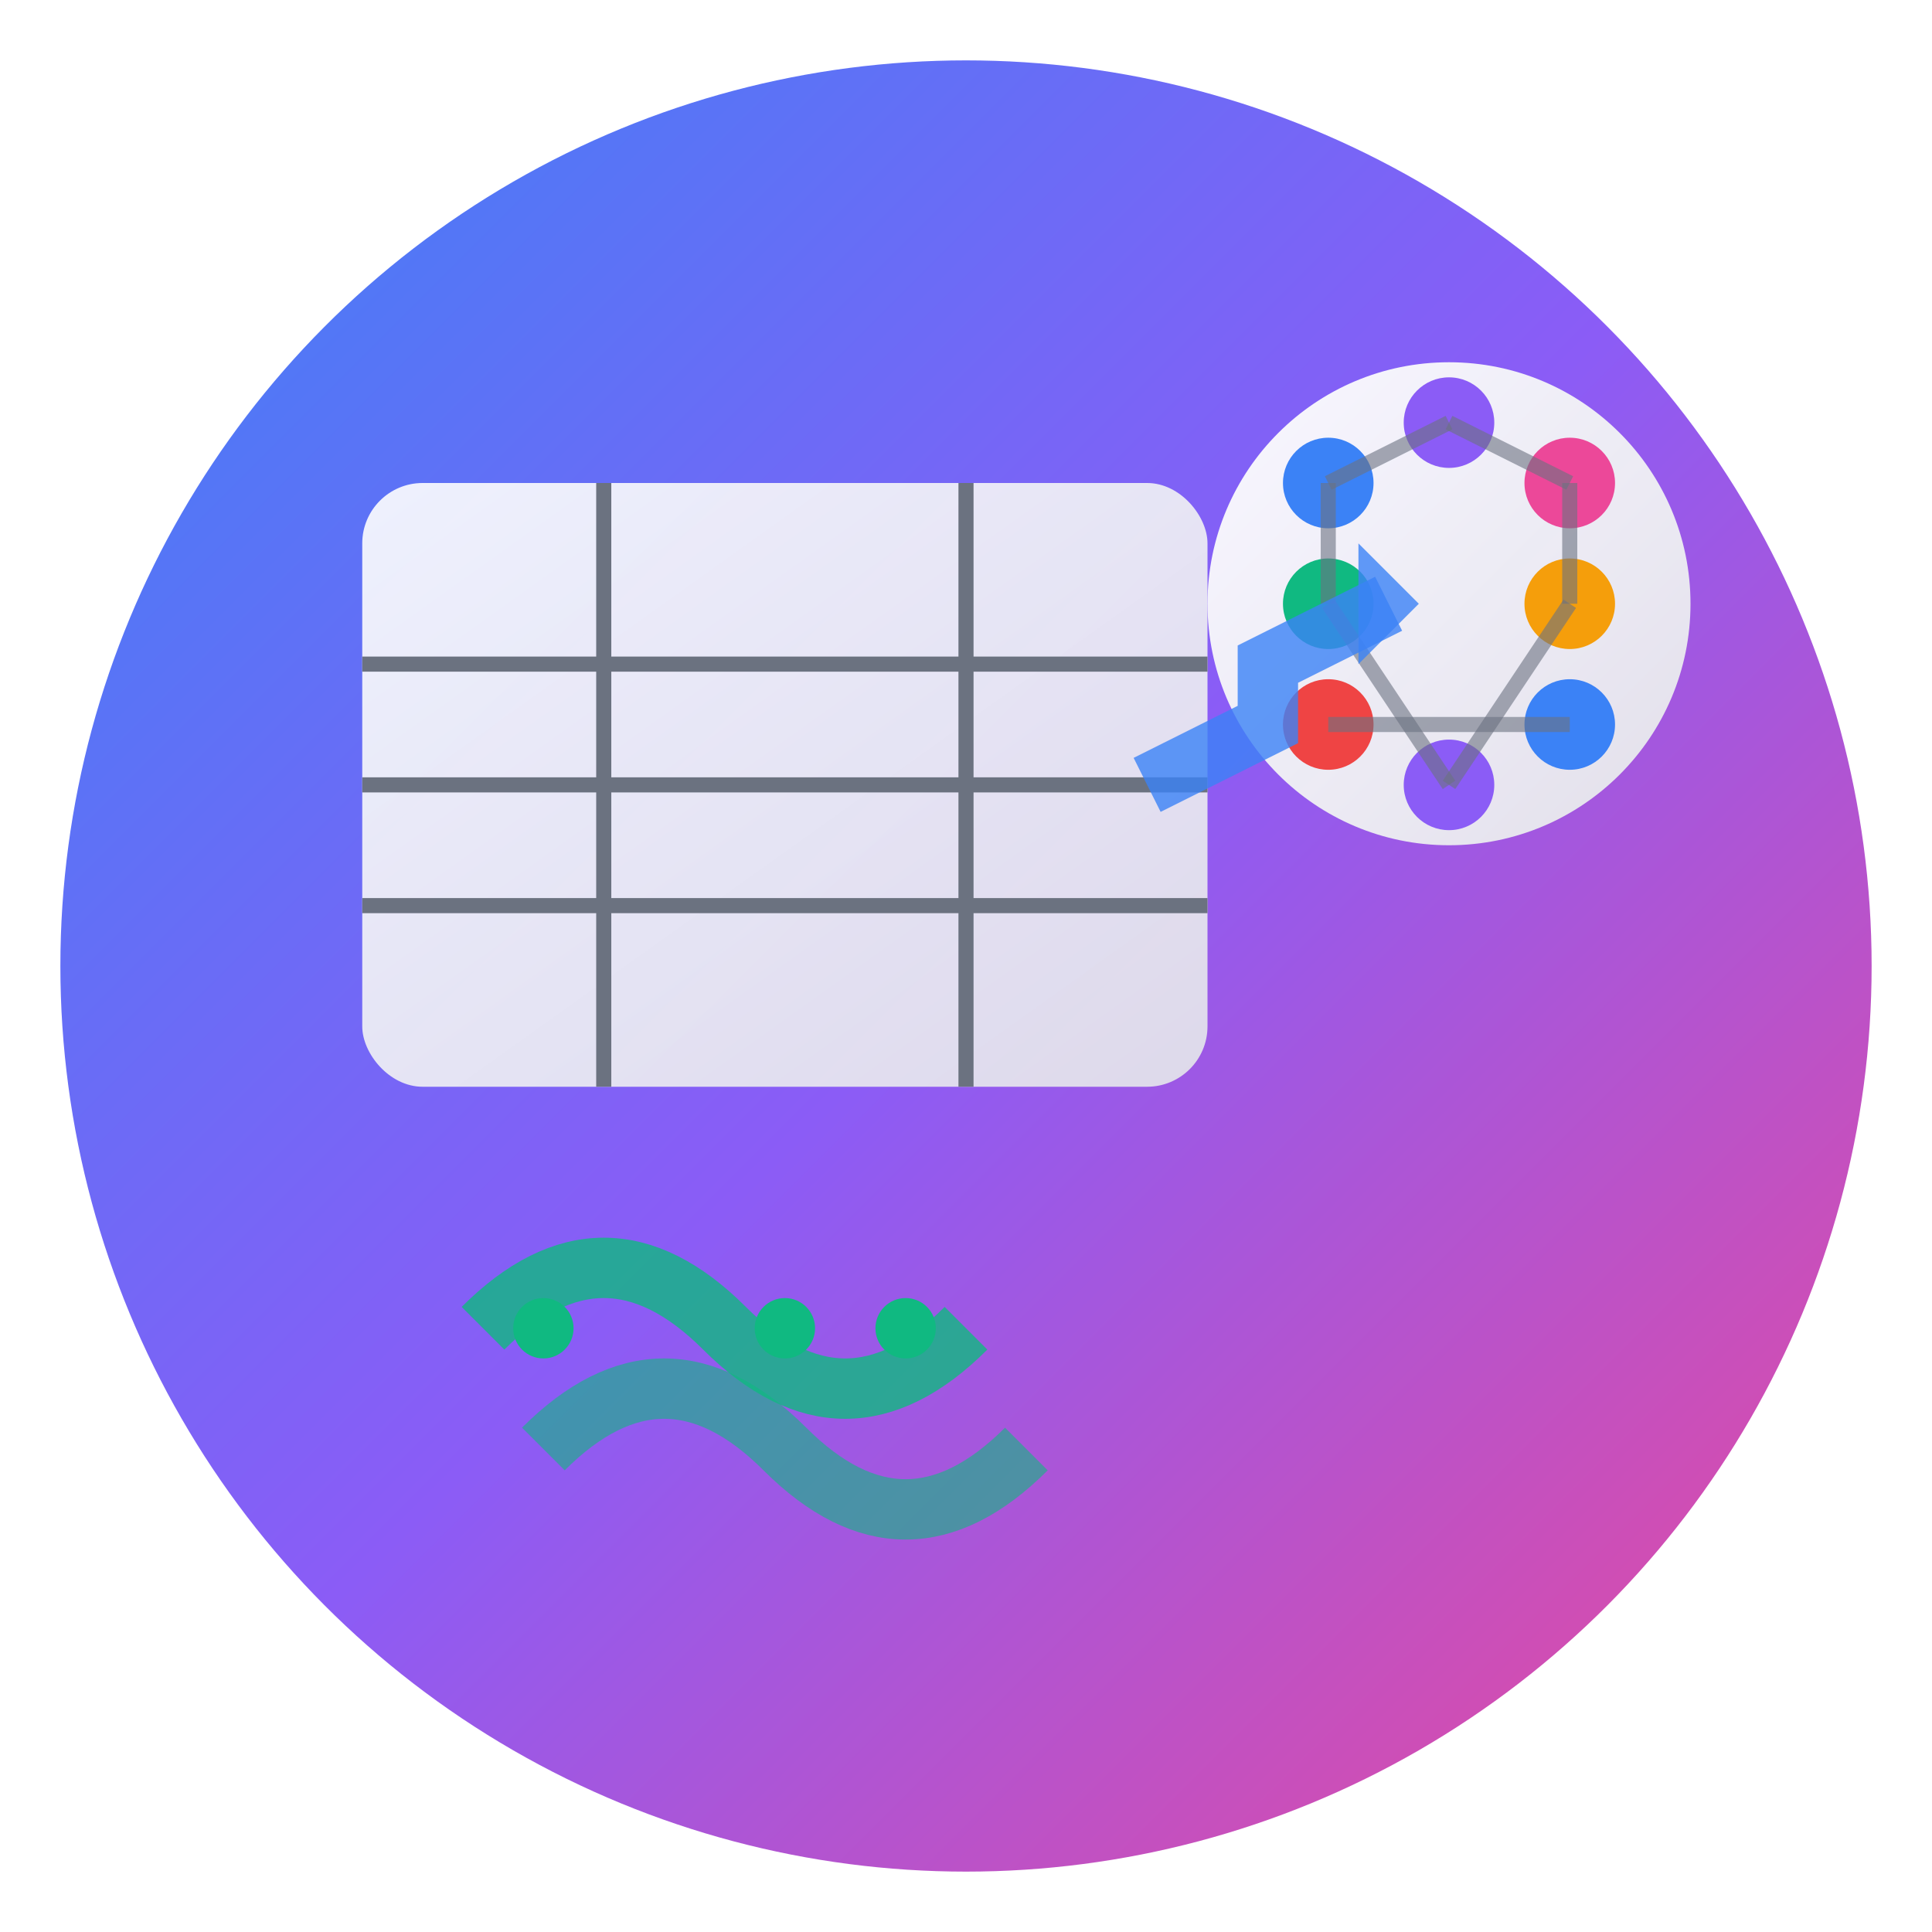 <svg viewBox="0 0 64 64" xmlns="http://www.w3.org/2000/svg">
  <!-- Background circle with gradient -->
  <defs>
    <linearGradient id="bgGradient" x1="0%" y1="0%" x2="100%" y2="100%">
      <stop offset="0%" style="stop-color:#3B82F6;stop-opacity:1" />
      <stop offset="50%" style="stop-color:#8B5CF6;stop-opacity:1" />
      <stop offset="100%" style="stop-color:#EC4899;stop-opacity:1" />
    </linearGradient>
    <linearGradient id="iconGradient" x1="0%" y1="0%" x2="100%" y2="100%">
      <stop offset="0%" style="stop-color:#FFFFFF;stop-opacity:1" />
      <stop offset="100%" style="stop-color:#E5E7EB;stop-opacity:1" />
    </linearGradient>
    <filter id="glow">
      <feGaussianBlur stdDeviation="2" result="coloredBlur"/>
      <feMerge> 
        <feMergeNode in="coloredBlur"/>
        <feMergeNode in="SourceGraphic"/>
      </feMerge>
    </filter>
  </defs>
  
  <!-- Main background -->
  <circle cx="32" cy="32" r="30" fill="url(#bgGradient)" filter="url(#glow)"/>
  
  <!-- QuickBooks-style ledger/spreadsheet -->
  <rect x="12" y="16" width="28" height="20" rx="2" fill="url(#iconGradient)" opacity="0.9"/>
  
  <!-- Spreadsheet lines -->
  <line x1="12" y1="22" x2="40" y2="22" stroke="#6B7280" stroke-width="0.5"/>
  <line x1="12" y1="26" x2="40" y2="26" stroke="#6B7280" stroke-width="0.5"/>
  <line x1="12" y1="30" x2="40" y2="30" stroke="#6B7280" stroke-width="0.5"/>
  
  <!-- Vertical dividers -->
  <line x1="20" y1="16" x2="20" y2="36" stroke="#6B7280" stroke-width="0.5"/>
  <line x1="32" y1="16" x2="32" y2="36" stroke="#6B7280" stroke-width="0.5"/>
  
  <!-- AI Brain/Neural Network -->
  <circle cx="48" cy="20" r="8" fill="url(#iconGradient)" opacity="0.95"/>
  
  <!-- Neural network nodes -->
  <circle cx="44" cy="16" r="1.5" fill="#3B82F6"/>
  <circle cx="48" cy="14" r="1.5" fill="#8B5CF6"/>
  <circle cx="52" cy="16" r="1.5" fill="#EC4899"/>
  <circle cx="44" cy="20" r="1.5" fill="#10B981"/>
  <circle cx="52" cy="20" r="1.5" fill="#F59E0B"/>
  <circle cx="44" cy="24" r="1.5" fill="#EF4444"/>
  <circle cx="48" cy="26" r="1.5" fill="#8B5CF6"/>
  <circle cx="52" cy="24" r="1.5" fill="#3B82F6"/>
  
  <!-- Neural connections -->
  <line x1="44" y1="16" x2="48" y2="14" stroke="#6B7280" stroke-width="0.5" opacity="0.6"/>
  <line x1="48" y1="14" x2="52" y2="16" stroke="#6B7280" stroke-width="0.5" opacity="0.6"/>
  <line x1="44" y1="16" x2="44" y2="20" stroke="#6B7280" stroke-width="0.5" opacity="0.6"/>
  <line x1="52" y1="16" x2="52" y2="20" stroke="#6B7280" stroke-width="0.5" opacity="0.6"/>
  <line x1="44" y1="20" x2="48" y2="26" stroke="#6B7280" stroke-width="0.5" opacity="0.6"/>
  <line x1="52" y1="20" x2="48" y2="26" stroke="#6B7280" stroke-width="0.5" opacity="0.6"/>
  <line x1="44" y1="24" x2="52" y2="24" stroke="#6B7280" stroke-width="0.5" opacity="0.6"/>
  
  <!-- Connection arrow from spreadsheet to AI -->
  <path d="M38 26 L42 24 L42 22 L46 20" stroke="#3B82F6" stroke-width="2" fill="none" opacity="0.8"/>
  <polygon points="45,18 47,20 45,22" fill="#3B82F6" opacity="0.8"/>
  
  <!-- Speed/automation indicators -->
  <path d="M16 44 Q20 40 24 44 T32 44" stroke="#10B981" stroke-width="2" fill="none" opacity="0.8"/>
  <path d="M18 48 Q22 44 26 48 T34 48" stroke="#10B981" stroke-width="2" fill="none" opacity="0.6"/>
  
  <!-- Small data points/dots flowing -->
  <circle cx="18" cy="44" r="1" fill="#10B981"/>
  <circle cx="26" cy="44" r="1" fill="#10B981"/>
  <circle cx="30" cy="44" r="1" fill="#10B981"/>
</svg>